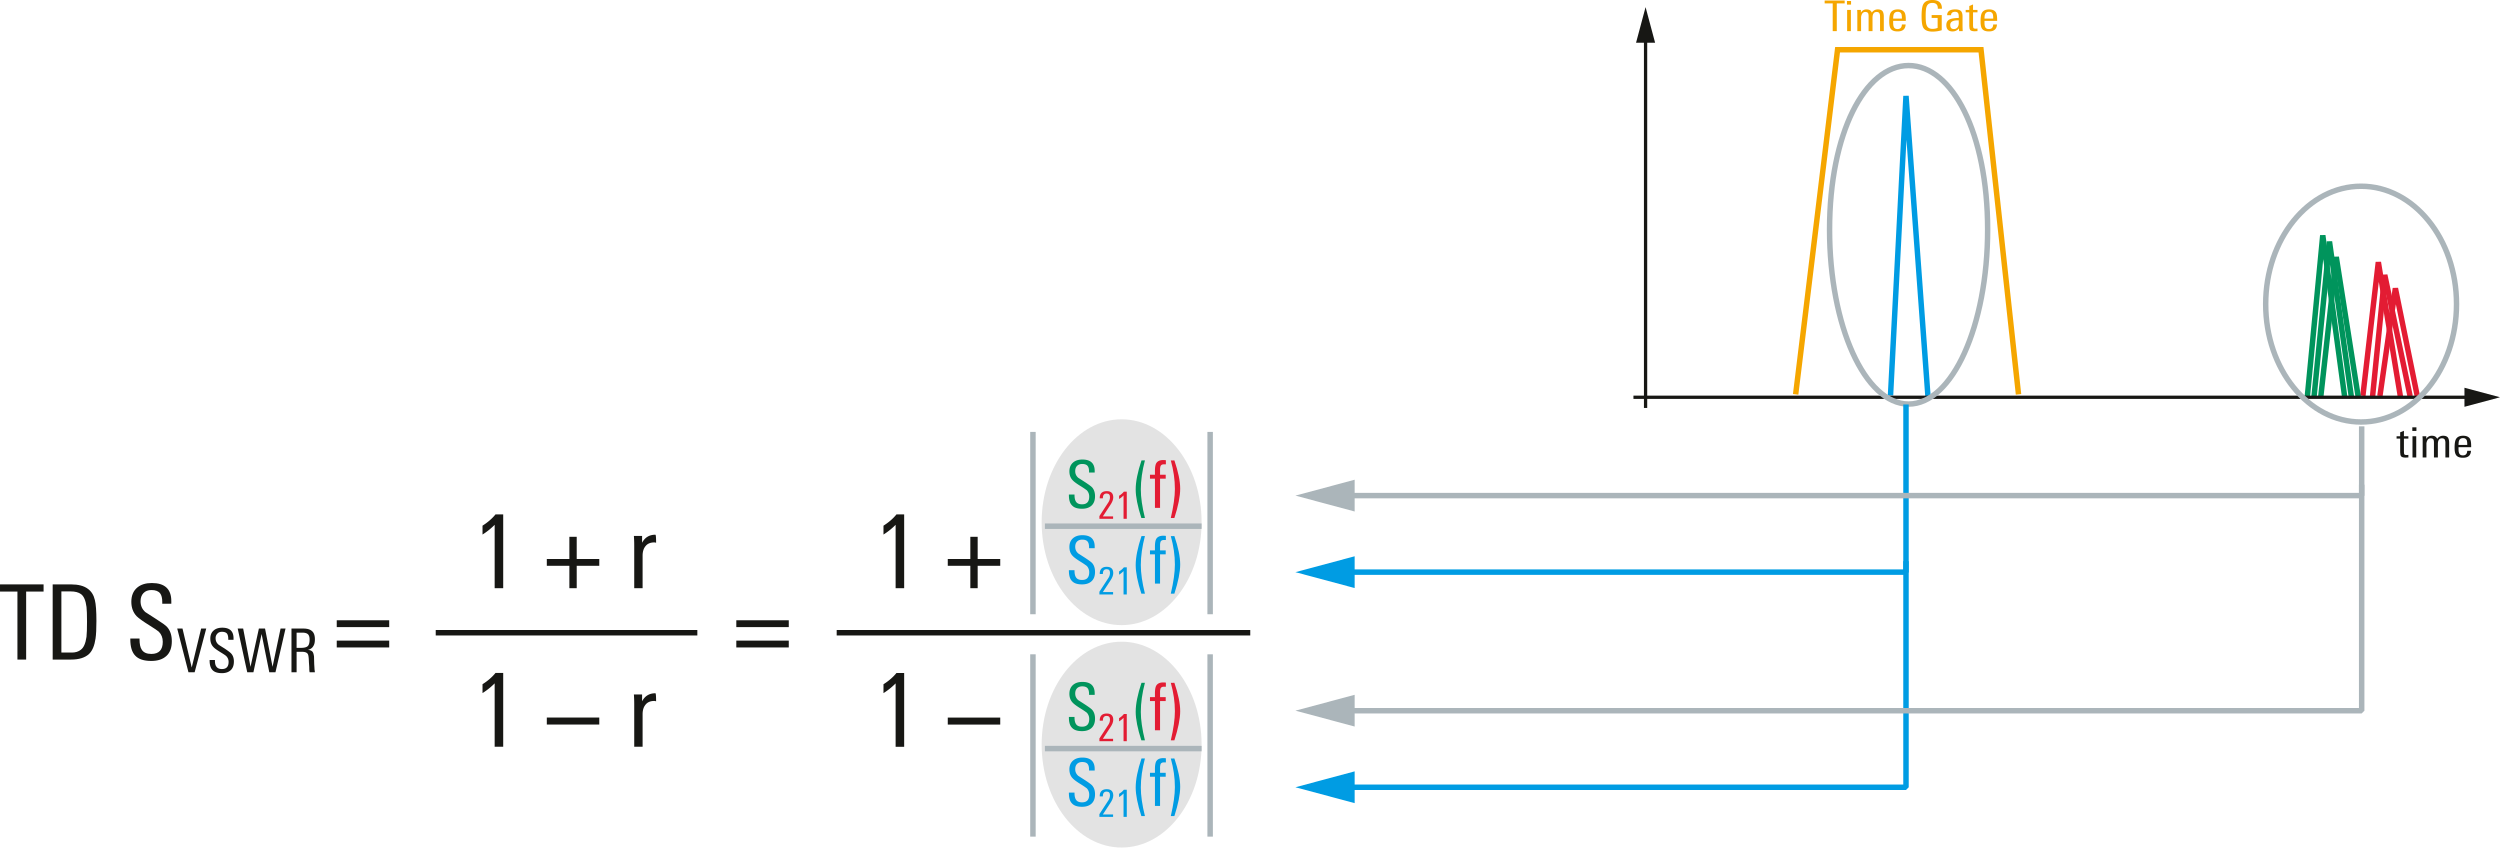 <svg xmlns="http://www.w3.org/2000/svg" xmlns:xlink="http://www.w3.org/1999/xlink" version="1.2" viewBox="0 0 228.601 77.498"><defs><symbol id="a" overflow="visible"><path d="M4.047-6.219H2.453V0h-.797v-6.219H.063v-.656h3.984zm0 0"/></symbol><symbol id="b" overflow="visible"><path d="M4.766-3.547c0 .73-.028 1.266-.079 1.61-.093.656-.292 1.132-.593 1.421C3.727-.172 3.176 0 2.437 0H.766v-6.875h1.671c.676 0 1.192.137 1.547.406.32.23.536.574.641 1.032.094.386.14 1.015.14 1.89zm-.86.078c0-.633-.015-1.082-.047-1.344-.074-.593-.242-.984-.5-1.171-.218-.164-.539-.25-.953-.25h-.844v5.593h.954c.332 0 .601-.082.812-.25.27-.187.445-.582.531-1.187.032-.29.047-.754.047-1.39zm0 0"/></symbol><symbol id="d" overflow="visible"><path d="M4.203-1.688c0 .606-.168 1.06-.5 1.36-.336.305-.793.453-1.375.453-.68 0-1.168-.16-1.469-.484-.304-.313-.453-.813-.453-1.5v-.063h.844v.063c0 .437.066.757.203.953.164.261.457.39.875.39.695 0 1.047-.367 1.047-1.109 0-.375-.121-.68-.36-.922-.117-.101-.39-.289-.828-.562-.617-.383-1.015-.672-1.203-.86C.66-4.313.5-4.75.5-5.28c0-.563.176-.992.531-1.297C1.363-6.86 1.813-7 2.375-7c1.188 0 1.781.555 1.781 1.656v.235h-.828v-.157c0-.351-.062-.613-.187-.78-.157-.208-.422-.313-.797-.313-.313 0-.559.093-.735.28-.18.188-.265.438-.265.75 0 .4.144.727.437.985.032.012.352.219.969.625.55.344.895.594 1.031.75.281.324.422.75.422 1.281zm0 0"/></symbol><symbol id="j" overflow="visible"><path d="M5.219-2.969H.422v-.625h4.797zm0 1.86H.422v-.625h4.797zm0 0"/></symbol><symbol id="k" overflow="visible"><path d="M2.875 0h-.781v-5.797a6.272 6.272 0 01-1.11.89v-.812c.477-.3.875-.644 1.188-1.031h.703zm0 0"/></symbol><symbol id="l" overflow="visible"><path d="M5.219-2.047H3.156V0h-.672v-2.047H.422v-.625h2.062v-2.031h.672v2.031H5.22zm0 0"/></symbol><symbol id="m" overflow="visible"><path d="M2.625-4.156a.754.754 0 00-.156-.032c-.367 0-.637.118-.813.344-.18.219-.265.512-.265.875V0H.625v-3.906c0-.332-.012-.625-.031-.875h.75v.625c.258-.489.664-.735 1.218-.735.04 0 .063.246.063.735zm0 0"/></symbol><symbol id="e" overflow="visible"><path d="M2.734-4L1.672 0h-.563L.08-4h.483l.844 3.563L2.266-4zm0 0"/></symbol><symbol id="f" overflow="visible"><path d="M2.453-.984c0 .355-.101.62-.297.796-.199.18-.465.266-.797.266C.961.078.676-.016.5-.203.32-.391.234-.68.234-1.078v-.047H.72v.047c0 .25.039.433.125.547.101.156.273.234.515.234.407 0 .61-.219.61-.656a.735.735 0 00-.219-.531c-.063-.063-.227-.172-.484-.329-.356-.218-.586-.382-.688-.5-.187-.195-.281-.453-.281-.765 0-.32.101-.57.312-.75.188-.164.446-.25.782-.25.687 0 1.03.324 1.03.969v.14h-.483v-.094c0-.207-.04-.363-.11-.468-.094-.114-.25-.172-.469-.172-.18 0-.32.058-.421.172a.569.569 0 00-.157.422c0 .23.086.421.266.578.008.011.195.133.562.36.313.21.508.358.594.452.164.18.25.422.25.735zm0 0"/></symbol><symbol id="g" overflow="visible"><path d="M4.484-4l-.921 4H3l-.703-3.5-.75 3.5H.984L.11-4h.5l.672 3.5.766-3.5h.562l.688 3.5L4.03-4zm0 0"/></symbol><symbol id="h" overflow="visible"><path d="M2.578 0h-.484a2.62 2.62 0 01-.031-.422c0-.062-.012-.234-.032-.516-.011-.394-.043-.632-.094-.718-.074-.145-.257-.219-.546-.219H.906V0H.437v-4h1.079c.351 0 .613.074.78.219.188.148.282.402.282.765 0 .274-.047.477-.14.61-.094.18-.262.297-.5.36.207.01.351.073.437.187.063.093.102.242.125.437 0 .024.004.246.016.672.007.125.02.293.03.5.009.055.02.137.032.25zm-.484-3c0-.227-.055-.39-.156-.484-.106-.094-.274-.141-.5-.141H.905v1.39h.406c.29 0 .493-.05.61-.156.113-.101.172-.304.172-.609zm0 0"/></symbol><symbol id="n" overflow="visible"><path d="M5.219-2.031H.422v-.64h4.797zm0 0"/></symbol><symbol id="o" overflow="visible"><path d="M2.656-1.063c0 .375-.11.665-.328.86-.21.187-.496.281-.86.281-.429 0-.734-.101-.921-.312-.188-.188-.281-.5-.281-.938v-.047H.78v.047c0 .274.047.477.14.61.102.156.286.234.548.234.437 0 .656-.234.656-.703a.825.825 0 00-.219-.578 6.688 6.688 0 00-.531-.36c-.387-.238-.637-.422-.75-.547C.415-2.723.312-3 .312-3.344s.114-.613.344-.812c.207-.176.489-.266.844-.266.75 0 1.125.352 1.125 1.047v.14h-.516v-.093c0-.227-.043-.395-.125-.5-.093-.125-.261-.188-.5-.188-.199 0-.355.059-.468.172-.118.117-.172.278-.172.485 0 .242.094.445.281.609.02.012.223.14.61.39.35.231.57.391.656.485.175.2.265.469.265.813zm0 0"/></symbol><symbol id="r" overflow="visible"><path d="M1.14.922H.814C.469-.148.296-1.02.296-1.688c0-.707.176-1.593.531-2.656h.313c-.25.95-.375 1.836-.375 2.657 0 .73.125 1.601.375 2.609zm0 0"/></symbol><symbol id="s" overflow="visible"><path d="M1.563-3.984h-.188c-.148 0-.246.054-.297.156a1.004 1.004 0 00-.047.36v.437h.516v.36H1.03V0H.563v-2.672H.108v-.36h.454v-.327c0-.32.035-.555.109-.704.113-.207.332-.312.656-.312.082 0 .16.008.234.016zm0 0"/></symbol><symbol id="t" overflow="visible"><path d="M1.203-1.75c0 .688-.18 1.578-.531 2.672H.344c.25-1.07.375-1.957.375-2.656 0-.844-.125-1.711-.375-2.61.008.012.117.012.328 0 .351 1.032.531 1.899.531 2.594zm0 0"/></symbol><symbol id="p" overflow="visible"><path d="M1.406-1.953c0 .2-.09.43-.265.687L.453-.219h.938V0H.14v-.25l.828-1.266c.094-.144.14-.3.14-.468 0-.22-.105-.329-.312-.329-.23 0-.344.149-.344.438H.172V-2c.039-.352.254-.531.64-.531.395 0 .594.195.594.578zm0 0"/></symbol><symbol id="q" overflow="visible"><path d="M1.063 0H.766v-2.14a1.86 1.86 0 01-.407.328v-.297c.176-.102.32-.227.438-.375h.265zm0 0"/></symbol><symbol id="u" overflow="visible"><path d="M1.14 0C1.036.008.954.016.89.016.692.016.556-.02.485-.094.422-.164.391-.289.391-.469v-1.25H.062v-.218h.329v-.36l.343-.14v.5h.407v.218H.734V-.5c0 .117.016.195.047.234.04.032.11.047.203.047.02 0 .07-.004.157-.015zm0 0"/></symbol><symbol id="v" overflow="visible"><path d="M.656-2.422H.281v-.328h.375zM.641 0H.297v-1.938H.64zm0 0"/></symbol><symbol id="w" overflow="visible"><path d="M2.719 0h-.344v-1.313a.71.71 0 00-.047-.296c-.043-.094-.133-.141-.265-.141-.25 0-.376.18-.376.531V0h-.359v-1.328a.92.92 0 00-.031-.281c-.043-.094-.133-.141-.266-.141a.315.315 0 00-.297.172.705.705 0 00-.093.39V0H.297v-1.61a4.4 4.4 0 00-.016-.327h.344v.25a.56.56 0 01.516-.297c.25 0 .41.101.484.296a.632.632 0 01.547-.296c.207 0 .351.058.437.171.07.106.11.266.11.485zm0 0"/></symbol><symbol id="x" overflow="visible"><path d="M1.719-.938H.562v.141c0 .2.02.34.063.422.05.125.164.188.344.188.25 0 .379-.141.39-.422h.344C1.68-.18 1.437.03.97.03.656.031.44-.055.329-.234.241-.367.202-.586.202-.891c0-.343.035-.593.11-.75.113-.226.335-.343.671-.343.32 0 .536.105.641.312.063.125.094.344.094.656zm-.36-.203a1.72 1.72 0 00-.03-.39c-.056-.157-.169-.235-.345-.235-.242 0-.375.125-.406.375a1.828 1.828 0 00-.015.25zm0 0"/></symbol><symbol id="y" overflow="visible"><path d="M1.86-2.531h-.72V0H.767v-2.531H.03v-.266H1.86zm0 0"/></symbol><symbol id="A" overflow="visible"><path d="M2.125-2.047H1.75v-.047c0-.32-.168-.484-.5-.484-.273 0-.45.121-.531.36-.055.148-.078.421-.078.827 0 .418.023.696.078.829.082.242.265.359.547.359.175 0 .332-.031.468-.094v-.906h-.546v-.266h.921v1.39a2.96 2.96 0 01-.828.126C.832.047.54-.082.406-.343.312-.532.266-.876.266-1.376s.046-.848.14-1.047c.133-.281.414-.422.844-.422.582 0 .875.258.875.766zm0 0"/></symbol><symbol id="B" overflow="visible"><path d="M1.656 0h-.328l-.016-.25A.716.716 0 01.72.031c-.18 0-.32-.05-.422-.156-.094-.102-.14-.242-.14-.422 0-.27.116-.453.359-.547.156-.062.414-.097.78-.11v-.077c0-.157-.015-.266-.046-.328-.043-.102-.14-.157-.297-.157a.446.446 0 00-.265.079.273.273 0 00-.094.218v.016h-.36v-.016a.45.45 0 01.22-.406c.124-.07.296-.11.515-.11.25 0 .426.055.531.157.094.105.14.266.14.484v.719c0 .242.005.45.016.625zm-.36-.75v-.234h-.093c-.46 0-.687.14-.687.421 0 .25.109.375.328.375a.409.409 0 00.36-.187.703.703 0 00.093-.375zm0 0"/></symbol></defs><path d="M216.062 36.198l1.414-12.227 2.02 12.305" fill="none" stroke="#e31c33" stroke-width=".5" stroke-linejoin="bevel" stroke-miterlimit="10"/><path d="M217.62 36.213l1.415-9.851 2.015 9.914" fill="none" stroke="#e31c33" stroke-width=".5" stroke-linejoin="bevel" stroke-miterlimit="10"/><path d="M216.949 36.24l1.113-11.101 2.32 11.098" fill="none" stroke="#e31c33" stroke-width=".5" stroke-linejoin="bevel" stroke-miterlimit="10"/><path d="M109.875 47.752c0 5.2-3.274 9.41-7.313 9.41s-7.312-4.21-7.312-9.41c0-5.195 3.273-9.41 7.312-9.41 4.04 0 7.313 4.215 7.313 9.41" fill="#e3e3e3"/><g fill="#171714" transform="translate(-39.715 -80.181)"><use height="100%" width="100%" y="140.493" x="39.653" xlink:href="#a"/><use height="100%" width="100%" y="140.493" x="43.766" xlink:href="#b"/><use height="100%" width="100%" y="140.493" x="49.077" xlink:href="#c"/><use height="100%" width="100%" y="140.493" x="51.224" xlink:href="#d"/></g><g fill="#171714" transform="translate(-39.715 -80.181)"><use height="100%" width="100%" y="141.656" x="55.84" xlink:href="#e"/><use height="100%" width="100%" y="141.656" x="58.648" xlink:href="#f"/><use height="100%" width="100%" y="141.656" x="61.34" xlink:href="#g"/><use height="100%" width="100%" y="141.656" x="65.931" xlink:href="#h"/></g><use height="100%" width="100%" y="143.655" x="68.834" xlink:href="#i" fill="#171714" transform="translate(-39.715 -80.181)"/><use height="100%" width="100%" y="140.493" x="70.085" xlink:href="#j" fill="#171714" transform="translate(-39.715 -80.181)"/><use height="100%" width="100%" y="140.493" x="106.622" xlink:href="#j" fill="#171714" transform="translate(-39.715 -80.181)"/><g fill="#171714" transform="translate(-39.715 -80.181)"><use height="100%" width="100%" y="133.967" x="82.853" xlink:href="#k"/><use height="100%" width="100%" y="133.967" x="87.147" xlink:href="#c"/><use height="100%" width="100%" y="133.967" x="89.294" xlink:href="#l"/><use height="100%" width="100%" y="133.967" x="94.937" xlink:href="#c"/><use height="100%" width="100%" y="133.967" x="97.084" xlink:href="#m"/></g><g fill="#171714" transform="translate(-39.715 -80.181)"><use height="100%" width="100%" y="148.464" x="82.853" xlink:href="#k"/><use height="100%" width="100%" y="148.464" x="87.147" xlink:href="#c"/></g><use height="100%" width="100%" y="148.464" x="89.294" xlink:href="#n" fill="#171714" transform="translate(-39.715 -80.181)"/><g fill="#171714" transform="translate(-39.715 -80.181)"><use height="100%" width="100%" y="148.464" x="94.937" xlink:href="#c"/><use height="100%" width="100%" y="148.464" x="97.084" xlink:href="#m"/></g><path d="M39.843 57.858h23.922" fill="none" stroke="#171714" stroke-width=".5" stroke-miterlimit="10"/><g fill="#171714" transform="translate(-39.715 -80.181)"><use height="100%" width="100%" y="133.968" x="119.517" xlink:href="#k"/><use height="100%" width="100%" y="133.968" x="123.811" xlink:href="#c"/><use height="100%" width="100%" y="133.968" x="125.958" xlink:href="#l"/></g><use height="100%" width="100%" y="126.623" x="137.189" xlink:href="#o" fill="#00945c" transform="translate(-39.715 -80.181)"/><g fill="#e31c33" transform="translate(-39.715 -80.181)"><use height="100%" width="100%" y="127.621" x="140.105" xlink:href="#p"/><use height="100%" width="100%" y="127.621" x="141.686" xlink:href="#q"/></g><use height="100%" width="100%" y="126.623" x="143.267" xlink:href="#r" fill="#00945c" transform="translate(-39.715 -80.181)"/><g fill="#e31c33" transform="translate(-39.715 -80.181)"><use height="100%" width="100%" y="126.623" x="144.761" xlink:href="#s"/><use height="100%" width="100%" y="126.623" x="146.429" xlink:href="#t"/></g><use height="100%" width="100%" y="133.541" x="137.189" xlink:href="#o" fill="#009ce3" transform="translate(-39.715 -80.181)"/><g fill="#009ce3" transform="translate(-39.715 -80.181)"><use height="100%" width="100%" y="134.541" x="140.105" xlink:href="#p"/><use height="100%" width="100%" y="134.541" x="141.686" xlink:href="#q"/></g><g fill="#009ce3" transform="translate(-39.715 -80.181)"><use height="100%" width="100%" y="133.543" x="143.267" xlink:href="#r"/><use height="100%" width="100%" y="133.543" x="144.761" xlink:href="#s"/><use height="100%" width="100%" y="133.543" x="146.429" xlink:href="#t"/></g><g fill="#171714" transform="translate(-39.715 -80.181)"><use height="100%" width="100%" y="148.468" x="119.517" xlink:href="#k"/><use height="100%" width="100%" y="148.468" x="123.811" xlink:href="#c"/></g><use height="100%" width="100%" y="148.468" x="125.958" xlink:href="#n" fill="#171714" transform="translate(-39.715 -80.181)"/><path d="M76.507 57.858h37.817" fill="none" stroke="#171714" stroke-width=".5" stroke-miterlimit="10"/><path d="M94.453 39.494v16.672M110.656 39.494v16.672M109.875 48.116H95.546" fill="none" stroke="#abb5ba" stroke-width=".5" stroke-miterlimit="10"/><path d="M109.875 68.088c0 5.2-3.274 9.41-7.313 9.41s-7.312-4.21-7.312-9.41c0-5.195 3.273-9.41 7.312-9.41 4.04 0 7.313 4.215 7.313 9.41" fill="#e3e3e3"/><use height="100%" width="100%" y="146.958" x="137.189" xlink:href="#o" fill="#00945c" transform="translate(-39.715 -80.181)"/><g fill="#e31c33" transform="translate(-39.715 -80.181)"><use height="100%" width="100%" y="147.956" x="140.105" xlink:href="#p"/><use height="100%" width="100%" y="147.956" x="141.686" xlink:href="#q"/></g><use height="100%" width="100%" y="146.958" x="143.267" xlink:href="#r" fill="#00945c" transform="translate(-39.715 -80.181)"/><g fill="#e31c33" transform="translate(-39.715 -80.181)"><use height="100%" width="100%" y="146.958" x="144.761" xlink:href="#s"/><use height="100%" width="100%" y="146.958" x="146.429" xlink:href="#t"/></g><use height="100%" width="100%" y="153.876" x="137.189" xlink:href="#o" fill="#009ce3" transform="translate(-39.715 -80.181)"/><g fill="#009ce3" transform="translate(-39.715 -80.181)"><use height="100%" width="100%" y="154.876" x="140.105" xlink:href="#p"/><use height="100%" width="100%" y="154.876" x="141.686" xlink:href="#q"/></g><g fill="#009ce3" transform="translate(-39.715 -80.181)"><use height="100%" width="100%" y="153.878" x="143.267" xlink:href="#r"/><use height="100%" width="100%" y="153.878" x="144.761" xlink:href="#s"/><use height="100%" width="100%" y="153.878" x="146.429" xlink:href="#t"/></g><path d="M94.453 59.83v16.672M110.656 59.83v16.672M109.875 68.451H95.546" fill="none" stroke="#abb5ba" stroke-width=".5" stroke-miterlimit="10"/><path d="M150.472 3.31v33.993" fill="none" stroke="#171714" stroke-width=".3" stroke-miterlimit="10"/><path d="M149.601 3.905l.871-3.254.871 3.254zm0 0" fill="#171714"/><g fill="#171714" transform="translate(-39.715 -80.181)"><use height="100%" width="100%" y="122.009" x="258.797" xlink:href="#u"/><use height="100%" width="100%" y="122.009" x="260.017" xlink:href="#v"/><use height="100%" width="100%" y="122.009" x="260.948" xlink:href="#w"/><use height="100%" width="100%" y="122.009" x="263.961" xlink:href="#x"/></g><use height="100%" width="100%" y="83.025" x="206.532" xlink:href="#y" fill="#f5a600" transform="translate(-39.715 -80.181)"/><g fill="#f5a600" transform="translate(-39.715 -80.181)"><use height="100%" width="100%" y="83.025" x="208.32" xlink:href="#v"/><use height="100%" width="100%" y="83.025" x="209.252" xlink:href="#w"/><use height="100%" width="100%" y="83.025" x="212.264" xlink:href="#x"/><use height="100%" width="100%" y="83.025" x="214.171" xlink:href="#z"/><use height="100%" width="100%" y="83.025" x="215.159" xlink:href="#A"/><use height="100%" width="100%" y="83.025" x="217.529" xlink:href="#B"/></g><g fill="#f5a600" transform="translate(-39.715 -80.181)"><use height="100%" width="100%" y="83.025" x="219.396" xlink:href="#u"/><use height="100%" width="100%" y="83.025" x="220.616" xlink:href="#x"/></g><path d="M172.87 36.155l1.415-27.383 2.015 27.566" fill="none" stroke="#009ce3" stroke-width=".5" stroke-linejoin="bevel" stroke-miterlimit="10"/><path d="M210.98 36.291l1.414-14.77 2.016 14.864" fill="none" stroke="#00945c" stroke-width=".5" stroke-linejoin="bevel" stroke-miterlimit="10"/><path d="M211.593 36.295l1.414-14.207 2.016 14.297" fill="none" stroke="#00945c" stroke-width=".5" stroke-linejoin="bevel" stroke-miterlimit="10"/><path d="M212.21 36.303l1.418-12.805 2.024 12.887" fill="none" stroke="#00945c" stroke-width=".5" stroke-linejoin="bevel" stroke-miterlimit="10"/><path d="M164.195 36.06l3.832-31.515h13.117l3.43 31.516" fill="none" stroke="#f5a600" stroke-width=".5" stroke-miterlimit="10"/><path d="M225.945 36.326h-76.582" fill="none" stroke="#171714" stroke-width=".3" stroke-miterlimit="10"/><path d="M225.351 35.455l3.25.871-3.25.872zm0 0" fill="#171714"/><path d="M224.625 27.81c0 5.954-3.907 10.778-8.727 10.778-4.816 0-8.723-4.824-8.723-10.777 0-5.953 3.907-10.781 8.723-10.781 4.82 0 8.727 4.828 8.727 10.78zm0 0M181.75 20.99c0 8.813-3.235 15.958-7.227 15.958-3.992 0-7.227-7.145-7.227-15.957 0-8.813 3.235-14.997 7.227-14.997 3.992 0 7.227 6.184 7.227 14.997zm0 0" fill="none" stroke="#abb5ba" stroke-width=".5" stroke-miterlimit="10"/><path d="M174.285 36.987v15.332h-51.403" fill="none" stroke="#009ce3" stroke-width=".5" stroke-linejoin="bevel"/><path d="M123.87 50.866l-5.417 1.453 5.418 1.453zm0 0" fill="#009ce3"/><path d="M174.285 51.319v20.668h-51.403" fill="none" stroke="#009ce3" stroke-width=".5" stroke-linejoin="bevel"/><path d="M123.87 70.533l-5.417 1.454 5.418 1.453zm0 0" fill="#009ce3"/><path d="M215.953 38.987v6.332h-93.07" fill="none" stroke="#abb5ba" stroke-width=".5" stroke-linejoin="bevel"/><path d="M123.87 43.866l-5.417 1.453 5.418 1.453zm0 0" fill="#abb5ba"/><path d="M215.953 44.319v20.668h-93.07" fill="none" stroke="#abb5ba" stroke-width=".5" stroke-linejoin="bevel"/><path d="M123.87 63.533l-5.417 1.45 5.418 1.453zm0 0" fill="#abb5ba"/></svg>